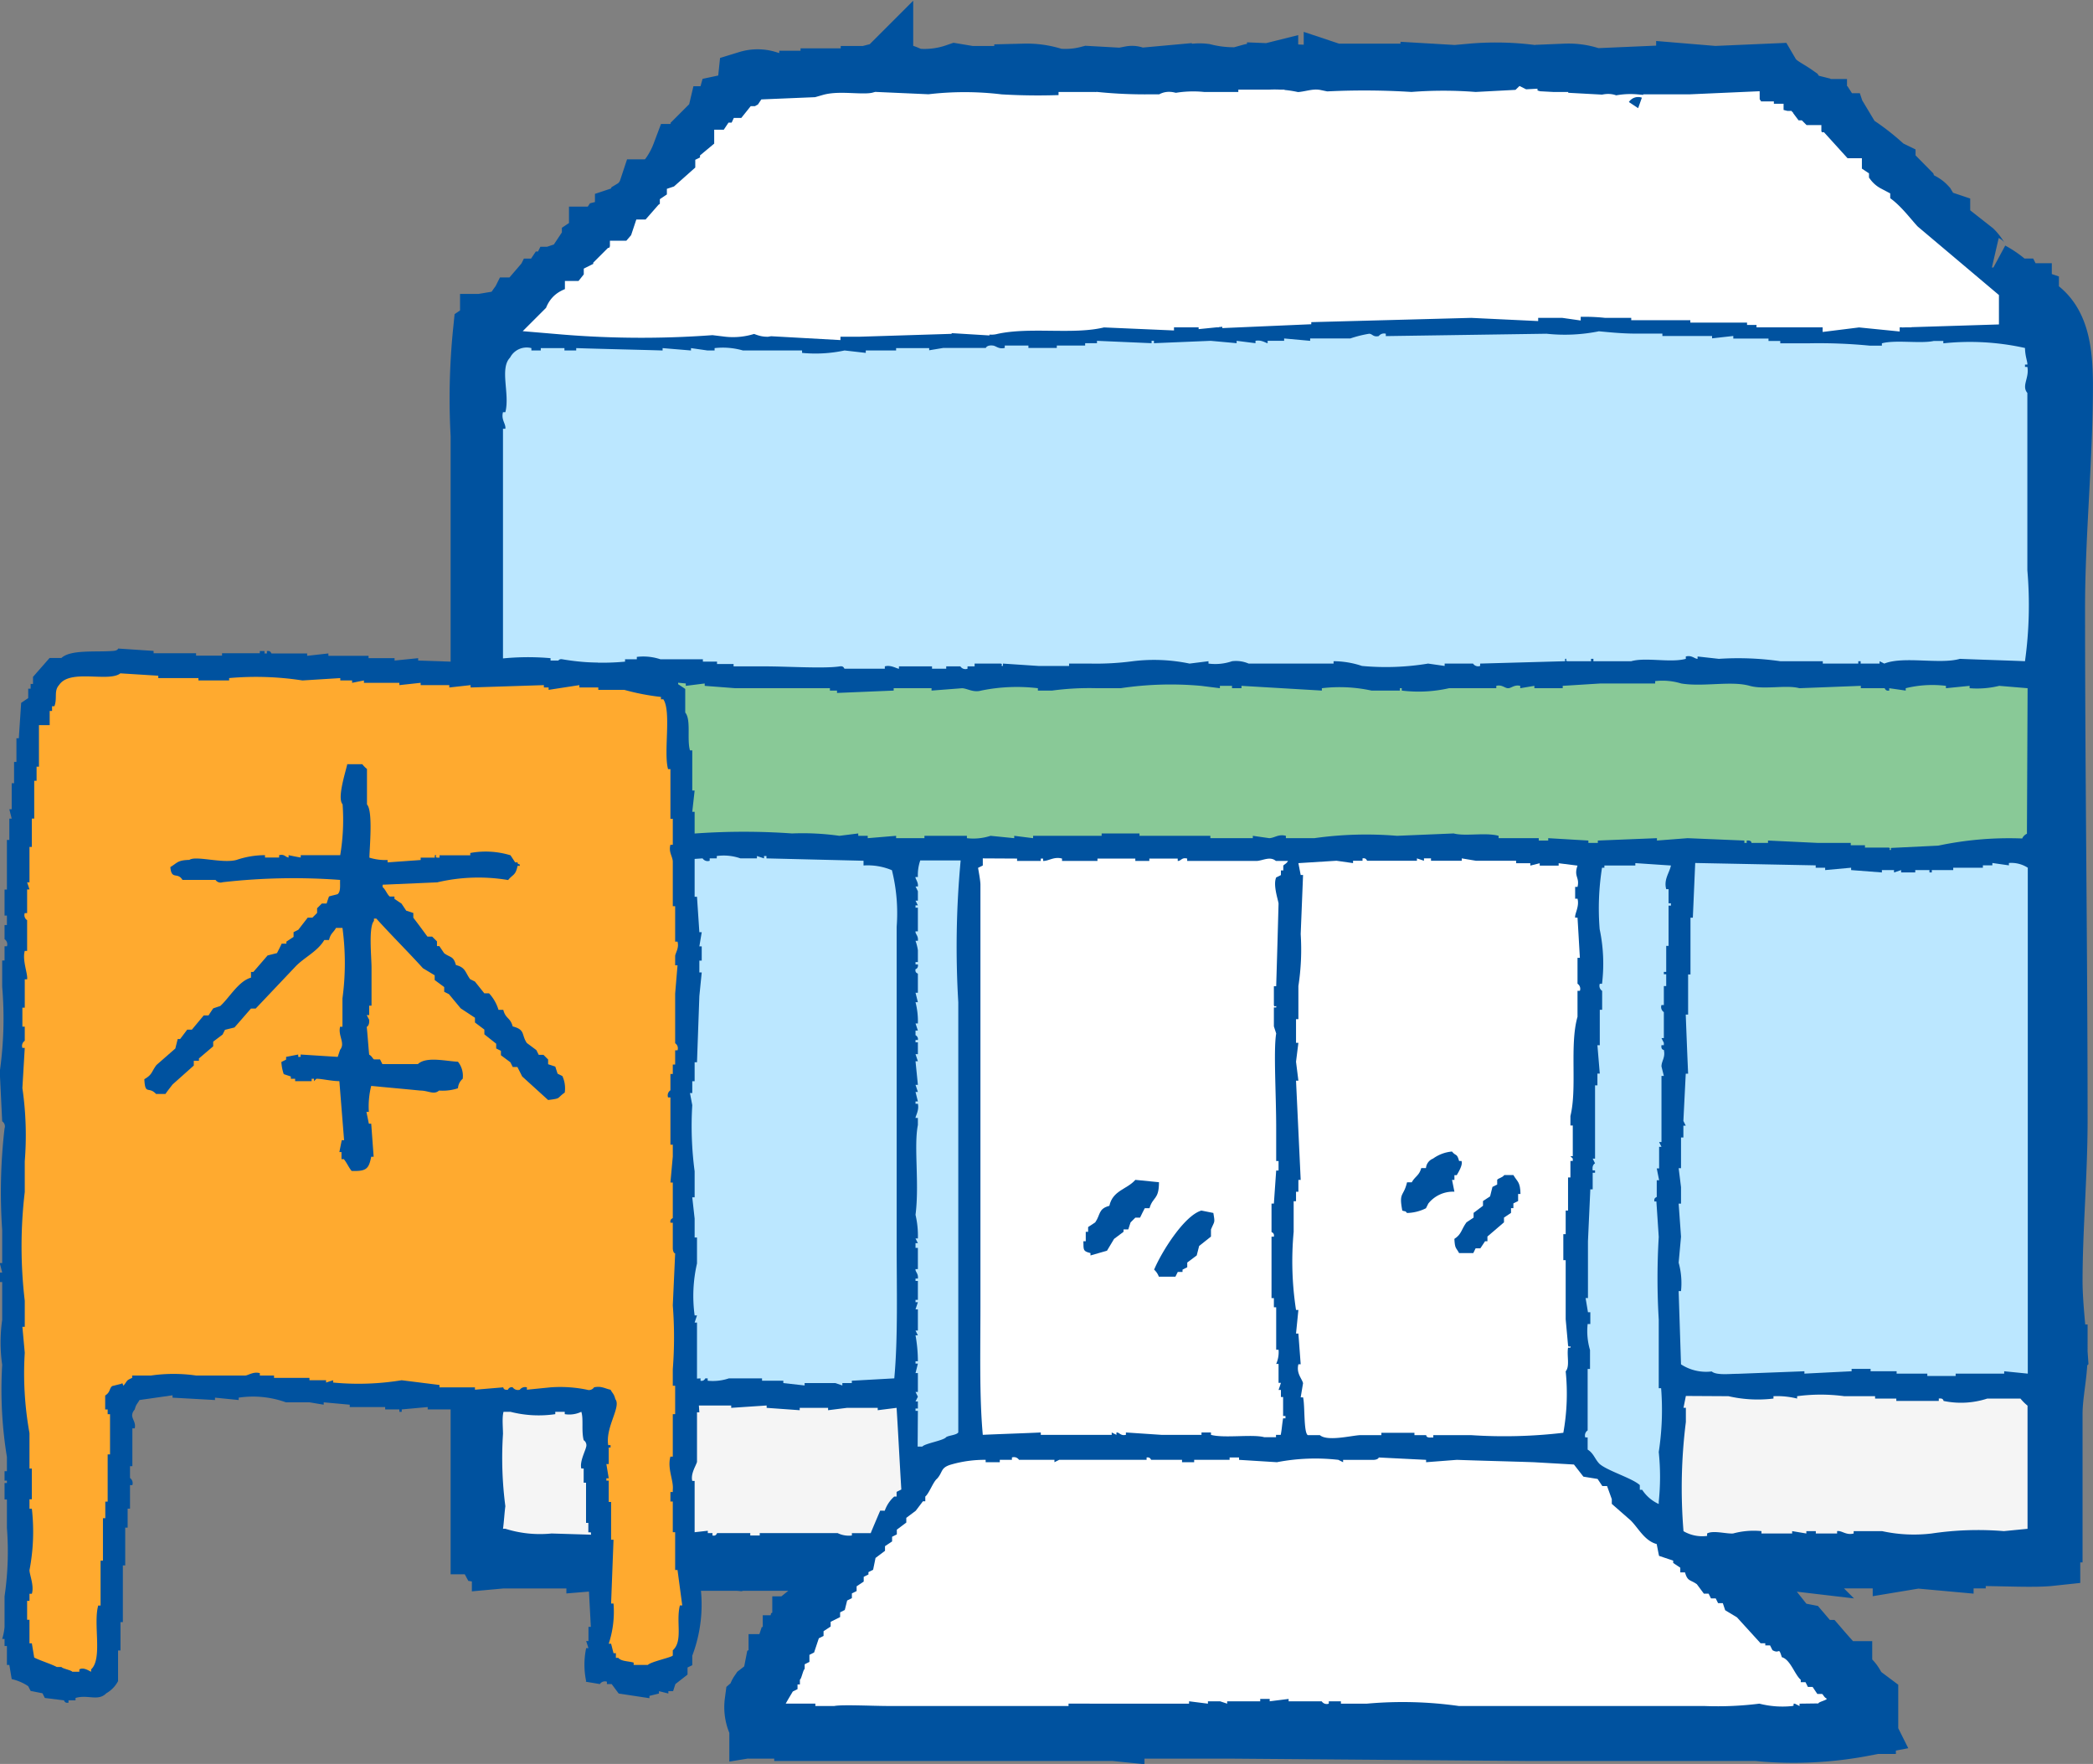 <svg xmlns="http://www.w3.org/2000/svg" width="34.5" height="29.076"><rect width="100%" height="100%" fill="#808080" stroke="none"/><g><path fill="#00529f" fill-rule="evenodd" stroke="#00529f" d="M32.816 4.41v.078a1.464 1.464 0 0 1 .233.156l.078.117h.078l.039.078h.077v.039l.117.039v.078c.47.212.561.7.561 1.359 0 1.195-.13 2.473-.13 3.667 0 2.817.042 5.636.042 8.454 0 .883-.083 1.766-.083 2.649 0 .376.066.919.083 1.169l-.039.039h.039c0 .325-.083.65-.083.974v1.948h-.038v.389c-.26.028-.786 0-1.168 0h-.39v.039h-.2v.039l-.428-.039-.235.039v-.039h-.233v-.039h-.624v.039h-1.168v.039c-.093.022-.1-.03-.156-.039a3.268 3.268 0 0 0-1.013.039c.077.125.19.152.311.234l.039.078h.079l.467.506h.078l.117.156h.078l.155.195.2.039.233.273h.078c.1.116.208.234.312.35h.039v.078c.179.044.185.149.273.273l.156.117v.273h-.039v.118h-.039v.038a6.116 6.116 0 0 1-1.754.078h-3.74l-4.948-.039h-1.905v.039l-.389-.039v.039h-4.714v-.039h-.428v-.039h-.078v-.038l-.234.038a.614.614 0 0 1-.078-.39c.077-.067.033-.09.078-.156l.2-.155.039-.2.078-.039v-.073h.039l.039-.117h.078l.039-.116h.039v-.078h.04l.039-.195.078-.039v-.078h.039v-.117l.078-.039v-.078l.194-.156v-.078l.117-.077c.012-.053.026-.1.039-.156l.117-.077a.765.765 0 0 0 .116-.273h.039v-.04h-.039c-.093-.08-.282 0-.428-.039v-.039a.1.1 0 0 0-.117.039h-.584v.039h-.2v-.039h-.117v-.039c-.144-.042-.237.056-.311.078l-.429-.039v.039h-.467v-.039h-.584a.892.892 0 0 1-.389.039v-.039l-.468.039v-.039h-1.13v-.039l-.428.039v-.039l-.234-.039c-.023-.043-.068-.062-.077-.078v-.078h-.039V7.176a10.947 10.947 0 0 1 .039-1.714l.116-.078v-.039h.078v-.039l.234-.039c.026-.039.051-.078.078-.116h.038l.039-.078h.078l.2-.233h.078l.039-.078h.077l.078-.117h.078l.039-.078h.078l.039-.078.117-.039.077-.116h.078c.051-.042 0-.094.039-.156l.117-.078v-.078l.117-.078v-.038h.077l.078-.117.156-.039.078-.116h.039v-.078l.117-.039.039-.078a.613.613 0 0 0 .234-.312h.078c.067-.077.091-.033.155-.078a1.555 1.555 0 0 0 .312-.506h.078l.194-.234h.039v-.077l.078-.078h.078l.039-.078h.039c.012-.052.026-.1.039-.155h.039a.435.435 0 0 0 .116-.195.446.446 0 0 0 .351-.39.531.531 0 0 1 .312 0v.039h.311v.039h.273v-.039h.117v-.039h.351v-.039h.662v-.039h.078v-.039c.054-.014-.014.028.039.039h.039l.039-.039v.039h.156v-.039c.145-.039.267.053.351.078a1.6 1.6 0 0 0 .7-.078l.233.039h.546v.039l.35-.039v-.039a1.447 1.447 0 0 1 .506.078 1.5 1.5 0 0 0 .545-.039l.7.039v-.039c.067-.013.066.036.077.039l.429-.039v.039h.312a.642.642 0 0 1 .389-.078 2.026 2.026 0 0 0 .78.039v-.039a.109.109 0 0 1 .116.039l.156-.039v.039h.156v-.039l.935.039v-.039l.117.039v-.039h.429v.039h.272v-.039h.7l.077.039v-.039l.663.039v-.039a4.571 4.571 0 0 1 1.131.039h.428v-.039a1.157 1.157 0 0 1 .468.078l.9-.039v.039l.624-.039v-.039l.467.039.9-.039c.106.181.262.234.428.351l.078.117.156.039.039.077h.078v.039h.078l.078.078h.078c.025.039.051.078.078.116h.039l.039.117h.077l.117.195a3.576 3.576 0 0 1 .468.351v.039l.078.038v.078l.2.155v.039h.078l.077.078.039.117c.088.069.2.077.274.156l.117.194.116.039v.078l.545.428c.121.122.1.224.312.273"/><path fill="#fff" fill-rule="evenodd" d="M9.248 5.228a15.672 15.672 0 0 0 2.649 0c.067-.012.065.036.078.039a.891.891 0 0 0 .389-.039c.123-.034.184.036.273.039l.233-.039v.039l.7.039v-.039h.586l1.247-.039V5.19l.623.038V5.19h.233a.105.105 0 0 0 .117.038c.591-.132 1.33.012 1.792-.116l.9.039v-.039l.74-.039v.039a.484.484 0 0 1 .233-.039v.039l.39-.039v.039l.9-.039v-.039l2.922-.078.818.039v-.039h.428v-.039l.273.039a3.442 3.442 0 0 1 .7 0h.7v.039h.974v.039h.935v.039h.156v.039h1.09v.039l.313-.039.39.039v-.039h.194v-.039h.039v.039a.064.064 0 0 0 .078-.039c.027.012.053.026.078.039l1.247-.039v-.078l-1.247-1.052c-.136-.136-.354-.454-.545-.506v-.078a.808.808 0 0 1-.272-.233l-.078-.039v-.078l-.117-.078v-.039h-.078l-.389-.429h-.084l-.039-.078h-.078v-.04h-.078l-.078-.078h-.078l-.117-.156h-.117v-.039l-.155-.039v-.039h-.16v-.039h-.078l-.078-.117h-.077V1.8l-.858.038v.039h-.155v-.039h-.624a.1.1 0 0 1-.117.039v-.039a1.043 1.043 0 0 0-.39.039c-.014-.007-.008-.063-.117-.039v.039h-.156v-.039l-.7-.038v.038h-.039V1.8h-.311v-.039a.064.064 0 0 0-.078.039l-.078-.039-.04.039v-.039l-.74.039a6.523 6.523 0 0 0-1.052 0 12.122 12.122 0 0 0-1.559 0v-.039c-.053-.011-.229.049-.351.039a1.479 1.479 0 0 0-.429-.039c-.054.009.016.039-.039.039v-.039h-.195V1.8h-.273v.038c-.066.012-.068-.036-.078-.038h-.312v.038h-.194V1.8a1.5 1.5 0 0 0-.545.038V1.8c-.068-.015-.064.036-.078.038h-.233a7.959 7.959 0 0 1-.9-.038l-.311.038V1.8h-.039v.038a10.51 10.51 0 0 1-1.247 0 4.814 4.814 0 0 0-1.169 0l-.857-.038c-.218.061-.6-.025-.819.038v.039l-.935.039c-.063.094-.03.024-.116.078v.039h-.078l-.156.195h-.078c-.012.026-.026.052-.039.077h-.078l-.078.117h-.026V2.5l-.234.195v.078l-.078.038v.078l-.351.312v.077l-.117.039v.039l-.116.078v.078l-.117.078-.273.312h-.077l-.039.117-.2.233h-.117v.039h-.081l-.038.078h-.078l-.078.078v.078l-.156.078v.078l-.078.039-.155.195h-.078v.039c-.167.093-.293.059-.351.272"/><path fill="none" stroke="#fff" stroke-miterlimit="10" stroke-width=".567" d="M9.248 5.228a15.672 15.672 0 0 0 2.649 0c.067-.012.065.036.078.039a.891.891 0 0 0 .389-.039c.123-.034.184.036.273.039l.233-.039v.039l.7.039v-.039h.586l1.247-.039V5.19l.623.038V5.19h.233a.105.105 0 0 0 .117.038c.591-.132 1.33.012 1.792-.116l.9.039v-.039l.74-.039v.039a.484.484 0 0 1 .233-.039v.039l.39-.039v.039l.9-.039v-.039l2.922-.078.818.039v-.039h.428v-.039l.273.039a3.442 3.442 0 0 1 .7 0h.7v.039h.974v.039h.935v.039h.156v.039h1.09v.039l.313-.039.39.039v-.039h.194v-.039h.039v.039a.064.064 0 0 0 .078-.039c.027.012.053.026.078.039l1.247-.039v-.078l-1.247-1.052c-.136-.136-.354-.454-.545-.506v-.078a.808.808 0 0 1-.272-.233l-.078-.039v-.078l-.117-.078v-.039h-.078l-.389-.429h-.084l-.039-.078h-.078v-.04h-.078l-.078-.078h-.078l-.117-.156h-.117v-.039l-.155-.039v-.039h-.16v-.039h-.078l-.078-.117h-.077V1.8l-.858.038v.039h-.155v-.039h-.624a.1.1 0 0 1-.117.039v-.039a1.043 1.043 0 0 0-.39.039c-.014-.007-.008-.063-.117-.039v.039h-.156v-.039l-.7-.038v.038h-.039V1.8h-.311v-.039a.064.064 0 0 0-.078.039l-.078-.039-.04.039v-.039l-.74.039a6.523 6.523 0 0 0-1.052 0 12.122 12.122 0 0 0-1.559 0v-.039c-.053-.011-.229.049-.351.039a1.479 1.479 0 0 0-.429-.039c-.054.009.016.039-.039.039v-.039h-.195V1.8h-.273v.038c-.066.012-.068-.036-.078-.038h-.312v.038h-.194V1.8a1.5 1.5 0 0 0-.545.038V1.8c-.068-.015-.064.036-.078.038h-.233a7.959 7.959 0 0 1-.9-.038l-.311.038V1.8h-.039v.038a10.51 10.51 0 0 1-1.247 0 4.814 4.814 0 0 0-1.169 0l-.857-.038c-.218.061-.6-.025-.819.038v.039l-.935.039c-.063.094-.03.024-.116.078v.039h-.078l-.156.195h-.078c-.012.026-.026.052-.039.077h-.078l-.078.117h-.026V2.5l-.234.195v.078l-.078.038v.078l-.351.312v.077l-.117.039v.039l-.116.078v.078l-.117.078-.273.312h-.077l-.039.117-.2.233h-.117v.039h-.081l-.038.078h-.078l-.078.078v.078l-.156.078v.078l-.078.039-.155.195h-.078v.039c-.164.091-.289.061-.347.274Z"/><path fill="#bbe7ff" fill-rule="evenodd" d="M26.35 5.462a2.84 2.84 0 0 1-.858.039l-2.649.039v-.039a.11.11 0 0 0-.117.039c-.094.019-.1-.035-.156-.039a1.906 1.906 0 0 0-.312.078h-.662v.039l-.429-.039v.039h-.272v.039c-.028 0-.1-.06-.2-.039v.039l-.311-.039v.039l-.428-.039-.935.039v-.039h-.039v.039l-.9-.039v.039h-.195v.039h-.467v.039h-.468v-.039h-.39v.039c-.1.025-.141-.033-.195-.039-.1-.012-.117.039-.117.039h-.7l-.234.039v-.036h-.545v.039h-.5v.04l-.35-.04a2.3 2.3 0 0 1-.7.04v-.04h-.974a1.2 1.2 0 0 0-.468-.039v.039h-.116l-.273-.039v.039l-.468-.039v.039c-.428-.013-1-.025-1.424-.039v.039h-.194v-.039h-.39v.039h-.155v-.039a.308.308 0 0 0-.351.156c-.177.182 0 .6-.078.9h-.039c-.034.127.051.192.039.273h-.039v3.8a.481.481 0 0 0 .194.039c.118-.1.372 0 .506 0h.2c.009 0 .012-.05.078-.039a3.912 3.912 0 0 0 1.034.039v-.039h.194v-.039a.892.892 0 0 1 .389.039h.7v.039h.233v.039h.273v.039h.506c.388 0 .99.04 1.246 0 .067-.01.067.036.078.039h.663v-.039c.1-.029.2.04.233.039v-.039h.545v.039h.234v-.039h.233a.1.1 0 0 0 .118.039v-.039h.117v-.046h.428c.054.009-.016.04.039.039v-.039l.584.039h.506v-.039h.351a4.576 4.576 0 0 0 .7-.039 2.861 2.861 0 0 1 .935.039l.312-.039v.039a.856.856 0 0 0 .389-.039.527.527 0 0 1 .273.039h1.4v-.039a1.487 1.487 0 0 1 .468.078 4.258 4.258 0 0 0 1.09-.039l.273.039v-.039h.468a.1.1 0 0 0 .117.039v-.039l1.4-.039v-.039c.054-.007-.015.028.039.039h.389v-.039h.039v.039h.623c.243-.069.645.03.9-.039v-.039c.1-.026.146.04.194.039v-.039l.351.039a4.915 4.915 0 0 1 1.013.039h.7v.039h.585v-.039h.039v.039h.312v-.039l.078.039c.315-.127.919.017 1.246-.078.312.013.762.026 1.073.039a6.705 6.705 0 0 0 .039-1.5V6.477c-.1-.117.036-.249 0-.429h-.039v-.039h.039c.006-.039-.037-.135-.039-.273a4.179 4.179 0 0 0-1.346-.077V5.62h-.156c-.218.048-.633-.022-.857.039v.039h-.195a8.6 8.6 0 0 0-1.013-.039h-.467V5.62h-.194v-.039h-.58v-.043l-.35.039v-.039h-.819v-.039h-.431c-.229 0-.443-.022-.623-.039"/><path fill="#89c997" fill-rule="evenodd" d="m33.422 11.344-.467-.039a1.538 1.538 0 0 1-.489.039v-.039l-.39.039v-.039a1.838 1.838 0 0 0-.663.039v.039l-.272-.039v.039c-.066.01-.066-.036-.078-.039h-.39v-.039l-1.013.039c-.212-.059-.582.028-.818-.039-.307-.087-.766.021-1.13-.039a1.051 1.051 0 0 0-.429-.039v.039h-.9l-.624.039v.039h-.467v-.039l-.233.039v-.039c-.1-.023-.144.039-.2.039s-.1-.063-.195-.039v.039h-.779a2.27 2.27 0 0 1-.779.039v-.039h-.031v.039h-.468a2.477 2.477 0 0 0-.818-.039v.039l-1.325-.078v.039h-.156v-.039h-.2v.039l-.311-.039a5.583 5.583 0 0 0-1.325.039h-.39a4.592 4.592 0 0 0-.74.039h-.234v-.039a2.934 2.934 0 0 0-.935.039c-.129.036-.221-.032-.311-.039l-.507.039v-.039h-.624v.039l-.934.039v-.039h-.117v-.039h-1.558l-.506-.039v-.039l-.312.039v-.039l-.389-.039v.039h-.156v.039l-.078-.039h-.506v.039c-.067.012-.066-.036-.078-.039H8.79c-.189 0-.373-.015-.467.077s-.039.42-.039.585v1.813a2.438 2.438 0 0 0 .7.039.97.97 0 0 1 .429 0v.039a1.852 1.852 0 0 0 .722-.039h.039v.039h.234v-.042l.311.039a11.3 11.3 0 0 1 2.337-.078 4.334 4.334 0 0 1 .78.039l.311-.039v.039h.156v.039l.468-.039v.039h.467v-.039h.7v.039a.912.912 0 0 0 .39-.039l.39.039v-.039l.311.039v-.039h1.13v-.039h.624v.039h1.168v.039h.7v-.039l.272.039c.09-.005.15-.071.273-.039v.039h.468a6.1 6.1 0 0 1 1.363-.039l.935-.039c.188.051.528-.02.74.039v.039h.662v.039h.156v-.039l.662.039v.039h.156v-.039l.974-.039v.039l.506-.039.935.039v.039h.039v-.039c.085-.007.078.039.078.039h.273v-.039l.819.039h.545v.039h.234v.038h.389c.054.011-.016.045.039.039v-.033l.78-.038a5.632 5.632 0 0 1 1.384-.118.154.154 0 0 1 .078-.078Z"/><path fill="#bbe7ff" fill-rule="evenodd" d="m8.469 22.759.389.039a.767.767 0 0 1 .351-.039v.039h.428v-.039h.974v-.039l.312.039.624-.039v.039a.065.065 0 0 0 .078-.039h.04v.039a.829.829 0 0 0 .35-.039h.546v.039h.351v.039l.351.039v-.039h.506l.116.039v-.039h.156v-.039l.7-.039c.062-.669.039-1.489.039-2.221v-5.22a2.93 2.93 0 0 0-.078-.935 1.031 1.031 0 0 0-.468-.078v-.078l-1.6-.039v-.039h-.04v.039l-.117-.039v.039h-.272a.833.833 0 0 0-.39-.039v.039h-.117v.039a.1.1 0 0 1-.117-.039l-.584.039v.039l-.351-.039v.039a2.471 2.471 0 0 1-.818-.039h-.546v-.039l-.078.039h-.74a3.135 3.135 0 0 0-.039.857v7.636c.044.044.015 0 .039.077"/><path fill="#fff" fill-rule="evenodd" d="M16.2 14.149v.117l-.078.039c0 .006.038.2.039.273v6.973c0 .695-.019 1.473.039 2.1.273-.013.684-.026.956-.039v.039h1.169v-.039l.078.039v-.039c.049-.006.064.06.156.039v-.039l.584.039h.662v-.039h.156v.039c.213.06.689-.014.878.039h.194v-.039h.078c.019-.094.019-.152.039-.272h.039v-.039h-.039v-.312h-.036v-.117h-.039a2.29 2.29 0 0 0 .039-.117h-.039v-.312h-.039a.475.475 0 0 0 .039-.234h-.039v-.7h-.038v-.151h-.039v-1.013h.039c.011-.066-.036-.068-.039-.078v-.467h.039l.038-.545h.039v-.156h-.039v-.545c0-.565-.046-1.282 0-1.558l-.038-.117v-.312h.038c.008-.055-.026.015-.038-.038v-.312h.038q.021-.682.039-1.364c-.01-.07-.093-.305-.039-.429.027-.013.053-.025.078-.039v-.077h.039v-.078c.013-.02.053-.032.078-.078h-.2c-.094-.08-.207-.009-.311 0h-1.151v-.039c-.093-.024-.1.042-.156.039v-.039h-.468v.039h-.231v-.039h-.624v.039h-.584v-.039c-.133-.037-.22.042-.312.039v-.039h-.039v.039h-.39v-.039Z"/><path fill="#fff" fill-rule="evenodd" d="m21.402 14.228.038.195h.039l-.039.974a3.953 3.953 0 0 1-.038.857v.545h-.039v.39h.039l-.039.312.039.312h-.039l.077 1.636h-.038v.195h-.039v.156h-.039v.506a5.257 5.257 0 0 0 .039 1.286h.039l-.039.39h.039l.038.506h-.038c-.037.149.057.233.077.311l-.039.234h.039c.033.125.007.579.078.623h.2c.122.108.522.006.662 0h.351v-.039h.545v.039h.195s-.009.045.077.039h.039v-.039h.624a8.32 8.32 0 0 0 1.519-.039 3.621 3.621 0 0 0 .039-1.013c.071-.082.017-.252.039-.39h.039c.008-.054-.027.015-.039-.039l-.039-.429v-.974h-.039v-.429h.039v-.389h.039v-.546h.039v-.272h.039v-.039l-.039-.039h.039v-.506h-.039v-.156c.114-.462-.016-1.172.117-1.636v-.428h.039a.1.1 0 0 0-.039-.117v-.427h.039c-.013-.221-.025-.442-.039-.662h-.039c-.01-.065.073-.183.039-.312h-.039v-.195h.039c.039-.16-.065-.166 0-.351l-.311-.039v.039h-.312v-.039l-.155.039v-.039h-.234v-.041h-.662l-.234-.039v.039h-.507v-.039h-.116v.039l-.116-.039v.039h-.819c-.009 0-.012-.051-.078-.039v.039h-.156v.039l-.273-.039-.623.039"/><path fill="#bbe7ff" fill-rule="evenodd" d="M15.126 23.845h.077c.039-.052.354-.1.393-.156.042-.029.17-.033.2-.078v-7.09a15.31 15.31 0 0 1 .039-2.338h-.666a.736.736 0 0 0-.039.273h-.039c-.01.022.05.086.039.156h-.039l.039.078v.156h-.039l.039.077h-.039v.039h.039v.39h-.039c-.007.045.05.069.039.156h-.039a.82.82 0 0 1 .039.155v.195h-.039v.039h.039c.011.068-.039.078-.039.078-.011.067.036.065.039.077v.312h-.039l.039.156h-.039a1.255 1.255 0 0 1 .039.35h-.039l.039.117h-.039v.077a.072.072 0 0 1 .039.078h-.039v.039h.039v.195h-.039l.039.117h-.039l.039.389h-.039l.039.117h-.039l.039.156h-.039v.039h.039c.024.109-.04.2-.039.234h.039v.116c-.07.35.027.972-.039 1.48a1.508 1.508 0 0 1 .039.39h-.039l.039.077h-.039v.078h.039v.35h-.039c-.007.045.049.069.039.156h-.039v.039h.039v.312h-.039v.039h.039l-.039.117h.039v.35h-.039l.039.078h-.039a2.435 2.435 0 0 1 .039.428h-.039v.039h.039l-.039.156h.039v.311h-.039l.039.078-.039.078h.039v.117h-.039v.039h.039Z"/><path fill="#bbe7ff" fill-rule="evenodd" d="m27.54 14.266-.584-.038v.038h-.51v.037h-.039a4.29 4.29 0 0 0-.039 1.013 2.751 2.751 0 0 1 .039.9h-.037a.1.1 0 0 0 .039.117v.312h-.039v.584h-.039l.039.467h-.039v.194h-.039v1.208h-.039l.039.078s-.054.022-.039.116h.039v.039h-.039v.273h-.039l-.039.857v.935h-.039l.039.234h.039v.194h-.044a1.1 1.1 0 0 0 .039.429v.312h-.039v1.013a.1.1 0 0 0-.039.116h.039v.2c.1.062.117.154.194.234.13.116.536.234.666.351v.078h.039a.643.643 0 0 0 .273.234v-.039a3.917 3.917 0 0 0 0-.818 4.559 4.559 0 0 0 .039-1.052h-.039v-1.13a11.391 11.391 0 0 1 0-1.363l-.039-.585h-.033c-.012-.066.037-.066.039-.077v-.273h.039l-.039-.195h.039v-.356h.039l-.039-.078h.039v-1.09h.039l-.039-.156c0-.093.067-.145.039-.273 0 0-.051 0-.039-.078h.039v-.039l-.039-.078h.039v-.428a.1.1 0 0 1-.039-.117h.039v-.312h.039v-.195h-.039v-.039h.039v-.429h.039v-.663h.039v-.039h-.039v-.233h-.039c-.044-.16.054-.27.078-.39"/><path fill="#bbe7ff" fill-rule="evenodd" d="m27.943 14.227-.039.9h-.039v.935h-.039v.662h-.039q.018.487.039.974h-.039l-.039.779.039.078h-.039v.195h-.039v.506h-.039l.039.312v.272h-.039l.039.545-.039.428a1.253 1.253 0 0 1 .039.468h-.039l.039 1.208a.758.758 0 0 0 .506.117c.076.066.29.039.428.039l1.1-.042v.039l.778-.039v-.039h.313v.039h.429v.039h.506v.039h.467v-.039h.8v-.039l.389.039v-8.339a.5.5 0 0 0-.311-.078v.039l-.273-.039v.039h-.156v.039h-.489v.039h-.353v.039h-.039v-.039h-.234v.039h-.233v-.039l-.117.039v-.039h-.2v.039l-.507-.039v-.039l-.428.039v-.039h-.156v-.039l-1.986-.039"/><path fill="#00529f" fill-rule="evenodd" d="M23.973 19.643a.521.521 0 0 0-.429.195l-.039.078a.737.737 0 0 1-.312.078c-.044-.044 0-.015-.078-.039-.06-.312.02-.222.078-.467h.078c.056-.1.122-.109.156-.234h.078a.183.183 0 0 1 .116-.156.628.628 0 0 1 .313-.117c.067.083.079.022.117.156h.039c.029.063-.059.2-.078.234h-.038v.078h-.039l.039.195"/><path fill="#00529f" fill-rule="evenodd" d="M24.791 19.369h.155c.068.115.113.111.117.312h-.039v.116l-.078.039v.078h-.039v.078l-.116.078v.078l-.273.234v.078h-.039l-.078.117h-.078c-.013.026-.026.051-.038.078h-.234c-.054-.1-.068-.067-.078-.234.118-.073.116-.16.2-.273l.117-.078v-.078l.155-.117v-.078l.117-.077.039-.156.078-.039v-.078c.023-.03.079-.03.117-.078"/><path fill="#00529f" fill-rule="evenodd" d="M19.104 19.487c0 .293-.1.234-.156.428h-.078c-.026.052-.053.1-.078.156h-.078l-.078.078c-.012.039-.027.077-.038.116h-.078v.039l-.156.117-.117.195-.272.078v-.039c-.125-.032-.114-.047-.117-.195h.039v-.156h.039v-.078l.117-.077c.09-.129.048-.224.233-.273.058-.258.288-.268.429-.428l.39.039"/><path fill="#00529f" fill-rule="evenodd" d="M20 19.993c.029.171.022.127-.039.273v.117l-.195.155-.04.156-.156.117v.078l-.078.039v.038h-.078l-.039.078h-.273a.293.293 0 0 0-.078-.116c.119-.286.494-.89.779-.974l.195.039"/><path fill="#f5f5f5" fill-rule="evenodd" d="m27.789 23.01-.039.195h.039v.234a8.707 8.707 0 0 0-.039 1.8.609.609 0 0 0 .389.078v-.04c.1-.056.315.008.428 0a1.293 1.293 0 0 1 .468-.039v.039h.506v-.039l.234.039v-.039h.156v.039h.351v-.039c.08-.013.146.073.273.039v-.039h.468a2.46 2.46 0 0 0 .818.039 5.189 5.189 0 0 1 1.19-.039l.39-.038v-2.03a.8.8 0 0 1-.117-.117h-.546a1.4 1.4 0 0 1-.722.039s0-.051-.078-.039v.039h-.7v-.039h-.35v-.039h-.507a2.925 2.925 0 0 0-.778 0v.039a1.366 1.366 0 0 0-.39-.039v.039a2.156 2.156 0 0 1-.741-.039Z"/><path fill="#f5f5f5" fill-rule="evenodd" d="M14.584 24.902a.559.559 0 0 1 .156-.234h.039v-.077l.078-.039c-.025-.4-.052-.943-.078-1.346l-.311.039v-.039h-.506l-.312.039v-.039h-.468v.039l-.545-.039v-.039l-.584.039v-.039h-.663l-1.675.039v-.039l-.312.039v-.039h-.39s0-.032-.078-.039a1.988 1.988 0 0 0-.566.039v-.035c-.045.045-.016 0-.039.077-.067.075-.039.292-.039.429a6.117 6.117 0 0 0 .039 1.19c-.012.078-.026.294-.039.371h.039a1.9 1.9 0 0 0 .762.078l1.285.039h.039v-.039h.2v-.045l.7.039.351-.039v.039h.077v.039c.066.015.069-.038.078-.039h.545v.039h.156v-.039h1.285a.419.419 0 0 0 .234.039v-.039h.311c0-.006.156-.371.156-.371Z"/><path fill="#fff" fill-rule="evenodd" d="M29.974 28.078c0-.026.138-.052.138-.078-.049-.026-.053-.061-.078-.078h-.078l-.078-.116H29.8a2.834 2.834 0 0 0-.039-.078h-.078v-.04c-.1-.083-.17-.333-.312-.372-.059-.185-.03-.043-.155-.116l-.039-.078h-.079v-.035h-.077l-.39-.428-.194-.117-.039-.117h-.078l-.039-.078h-.078l-.039-.078h-.078l-.116-.156c-.108-.077-.154-.044-.195-.195h-.078v-.077l-.117-.078v-.039l-.233-.078c-.014-.064-.026-.13-.039-.195-.2-.053-.3-.261-.428-.389l-.312-.273v-.078l-.078-.216h-.078l-.078-.117-.234-.038-.156-.2-.662-.038c-.377-.013-.892-.025-1.268-.039l-.507.039v-.039l-.78-.039s-.006.033-.078.039h-.51v.039l-.078-.039a3.345 3.345 0 0 0-1.013.039l-.624-.039v-.039h-.156v.039h-.584v.039h-.2v-.039h-.506c-.01 0-.013-.049-.078-.039v.039h-1.441l-.078.039v-.039h-.584a.1.1 0 0 0-.117-.039v.039h-.2v.039h-.233v-.039a1.983 1.983 0 0 0-.567.077c-.182.052-.134.124-.234.234-.065.052-.13.242-.194.294v.078h-.039l-.118.156-.156.117v.078l-.156.117v.078l-.078.039v.077l-.117.078v.077l-.156.117-.04.195-.077.039v.039l-.078.039v.078l-.117.078v.078l-.078.039v.078l-.078.039-.039.156-.077.039v.078l-.156.078v.078l-.117.077v.078l-.078.039-.078.234-.077.039v.116l-.078.039v.077c-.027.014-.052.164-.079.177v.079h-.039v.077l-.078.039c-.039.066-.078.13-.117.2h.489v.039h.312c.133-.026.63 0 .9 0h2.961v-.039H19.6v-.039l.311.039v-.039h.2l.117.039v-.039h.545v-.039h.156v.039l.312-.039v.039h.545a.1.1 0 0 0 .117.039v-.039h.2v.039h.428a6.6 6.6 0 0 1 1.519.039h4.051a5.556 5.556 0 0 0 .9-.039 1.539 1.539 0 0 0 .544.039c.053-.014-.015-.035.04-.039l.078.039v-.039Z"/><path fill="#00529f" fill-rule="evenodd" d="M9.662 27.712a1.326 1.326 0 0 1 0-.545H9.7l-.038-.117H9.7v-.234h.039l-.039-.74h.039a3.565 3.565 0 0 0 0-.818h-.041v-.156H9.66v-.662h-.039v-.234h-.039c-.029-.111.062-.28.078-.35a.1.1 0 0 0-.039-.117c-.04-.158 0-.352-.039-.468a.458.458 0 0 1-.273.039v-.039h-.156v.039a1.873 1.873 0 0 1-.74-.039h-.506v.039a1.153 1.153 0 0 1-.467-.078h-.39v-.039l-.428.039v.039h-.039v-.039h-.234v-.039h-.584v-.039l-.429-.039v.039l-.234-.039h-.389a1.6 1.6 0 0 0-.779-.077v.039l-.39-.039v.039l-.7-.039v-.039l-.545.078c-.037.07-.053.061-.078.155-.109.132.03.174 0 .312h-.039v.623h-.039v.195a.106.106 0 0 1 .039.117h-.039v.389h-.039v.312h-.04v.623h-.039v.935h-.039v.467h-.04v.506a.5.5 0 0 1-.194.2c-.135.137-.3.017-.507.077v.039h-.116v.039c-.068.012-.065-.036-.078-.039l-.312-.039-.039-.077-.195-.039-.04-.078a.8.8 0 0 0-.272-.117l-.039-.233h-.04v-.312H.075v-.117H.036a.946.946 0 0 0 .039-.195v-.506a5.091 5.091 0 0 0 .039-1.13v-.467H.075v-.272h.039v-.039H.075v-.156h.039v-.233a6.921 6.921 0 0 1-.078-1.519 2.6 2.6 0 0 1 0-.741v-.625h-.04v-.156h.04l-.04-.156h.04v-.545A9.124 9.124 0 0 1 .075 18.6a.1.1 0 0 0-.039-.117l-.04-.818a6.221 6.221 0 0 0 .04-1.4v-.433h.039v-.234h.039a.1.1 0 0 0-.039-.117v-.233h.039v-.156H.075v-.429h.039v-.818h.04v-.351h.039l-.039-.155h.039v-.429h.039v-.351h.039v-.39H.31l.039-.584.116-.078v-.155h.04v-.078h.039v-.117l.273-.311h.195c.156-.144.568-.093.857-.117.076-.006.078-.039.078-.039l.585.039v.039h.7v.039h.428v-.039h.623v-.036h.077v.039h.04v-.039c.067-.011.064.036.078.039h.585v.039l.35-.039v.039h.662v.039h.429v.039l.389-.039v.039l1.13.039v-.039a4.228 4.228 0 0 1 1.052-.039v.039h.312v.039h.468v.039h.506v.039h.428v.039l.273.039.077.117h.039v.078l.117.078v.389c.1.119.025.44.078.624h.038v.662h.039l-.039.351h.039v1.4h.039l.039.584h.039l-.039.234h.039v.234h-.039v.195h.039l-.039.39-.039 1.091h-.039v.312h-.039v.195h-.038l.038.2a5.68 5.68 0 0 0 .039 1.09v.429h-.039l.039.351v.311h.039v.428a2.387 2.387 0 0 0-.039.857h.039l-.039.117h.039v.935l.039.545h-.039v.818c-.02.068-.107.194-.078.312h.039v1.091h.039v.35a2.385 2.385 0 0 1-.078 1.441v.156l-.078.038v.117l-.2.156-.038.117h-.078v.039l-.155-.039v.039l-.157.039v.038l-.507-.077-.116-.156h-.078v-.039a.1.1 0 0 0-.116.039l-.234-.039"/><path fill="#ffaa2f" fill-rule="evenodd" d="M1.988 11.096c-.19.158-.832-.078-1.013.194-.091.1-.027.212-.078.351H.858v.078H.819v.234H.642v.684H.603v.233H.564v.623H.525v.467H.486v.584H.447l.039.117H.447v.39H.408a.1.1 0 0 0 .039.117v.506H.408c-.044.154.053.379.039.468H.408v.468H.369v.312h.039v.234a.1.1 0 0 0-.039.117h.039l-.039.662a5.4 5.4 0 0 1 .039 1.208v.506a7.634 7.634 0 0 0 0 1.792v.429H.369l.039.428a5.533 5.533 0 0 0 .078 1.325v.584h.039v.506H.486v.156h.039a3.344 3.344 0 0 1-.039 1.012c0 .075.08.257.039.39H.486v.116H.447v.312h.039v.389h.039l.039.234c.078.042.3.114.372.156h.078c.012.026.163.052.177.078h.117v-.039c.073-.041.162.027.194.039v-.039c.192-.176.032-.747.117-1.052h.039v-.74h.039v-.7h.039v-.273h.039v-.779h.039v-.662h-.039v-.078h-.041v-.23c.09-.058.064-.116.116-.156l.156-.039c.013-.039.026.061.039.021.062-.078.034-.073.134-.117v-.039h.312a2.609 2.609 0 0 1 .74 0h.818c.055-.009.13-.067.234-.039v.039h.234v.039h.584v.039h.274v.038l.116-.038v.038a4.4 4.4 0 0 0 1.13-.038l.623.078v.039h.585v.039l.467-.039s0 .05.077.039a.065.065 0 0 1 .078-.039.106.106 0 0 0 .117.039.11.11 0 0 1 .117-.039v.039l.39-.039a2.183 2.183 0 0 1 .6.039.1.1 0 0 0 .117-.039c.12-.028.187.024.272.039.037.07.054.061.079.156.1.125-.165.455-.118.758h.039v.039h-.03v.273h-.039l.039.234h-.039v.039h.039v.351h.039v.623h.04l-.04 1.052h.04a1.686 1.686 0 0 1-.079.662h.039l.04.156h.039v.077h.039c.052.059.158.052.254.078v.039h.234c.051-.055.392-.124.411-.156v-.085c.172-.155.049-.467.117-.74h.039l-.078-.584h-.039v-.623h-.039v-.506h-.039v-.156h.039v-.039c.017-.149-.094-.349-.039-.545h.039v-.7h.039v-.468h-.039v-.273a6.792 6.792 0 0 0 0-1.052l.039-.857s-.032 0-.039-.078v-.428h-.039c-.01-.065.037-.068.039-.078v-.584h-.039l.039-.429v-.195h-.039v-.779h-.039a.1.1 0 0 1 .039-.117v-.269h.039v-.156h.039v-.234h.039a.1.1 0 0 0-.039-.117v-.818l.039-.467h-.039v-.156c.008-.055.067-.13.039-.234h-.039v-.584h-.039v-.74c-.007-.089-.071-.15-.039-.273h.039v-.428h-.039v-.818h-.039c-.077-.274.057-.95-.078-1.151h-.039v-.039a3.857 3.857 0 0 1-.605-.117h-.428v-.039H9.55v-.039l-.507.078v-.039h-.078v-.039l-1.208.039v-.039l-.351.039v-.039h-.472v-.038l-.351.038v-.038h-.584v-.039l-.195.039v-.039h-.195v-.039l-.624.039a5 5 0 0 0-1.208-.039v.039h-.506v-.039h-.662v-.039l-.623-.039"/><path fill="#00529f" fill-rule="evenodd" d="M5.716 12.597h.256a.469.469 0 0 0 .077.078v.585c.1.107.044.691.04.877a.9.9 0 0 0 .3.039v.039l.545-.039v-.039h.233v-.039c.054-.014-.015.03.039.039h.039v-.039h.507v-.038a1.4 1.4 0 0 1 .663.038l.077.117h.039c.013.065.027-.008.039.057h-.039c-.032.162-.078.138-.155.234a2.956 2.956 0 0 0-1.169.038l-.9.039v.039c.047.038.078.127.118.156h.077v.039l.116.077.078.117.117.038v.078c.078.1.156.208.233.312h.078l.079.078v.078h.039l.079.117c.105.078.153.043.194.195.161.041.151.119.234.233l.079.039.155.194h.078a.689.689 0 0 1 .156.273h.079c.039.151.114.122.155.273.212.054.14.135.233.273l.157.117.039.078h.078l.077.077v.078l.118.039.038.117.079.039a.485.485 0 0 1 .039.272c-.141.1-.051.094-.274.123l-.428-.389c-.025-.052-.051-.1-.078-.155h-.077l-.039-.078-.156-.116v-.073l-.078-.039v-.078l-.195-.155v-.078l-.155-.117v-.078l-.235-.155-.194-.234-.078-.039v-.078l-.157-.116v-.078l-.194-.117c-.247-.273-.522-.545-.768-.818h-.039v.039c-.092.1-.04.594-.04.773v.623h-.039v.156h-.04l.04.077c.008.1-.04.117-.04.117.014.13.027.329.04.458.046.025.056.063.079.078h.1l.039.078h.585c.137-.13.459-.049.661-.039a.374.374 0 0 1 .078.281.222.222 0 0 0-.078.156.8.8 0 0 1-.312.038c-.086.076-.174 0-.311 0-.26-.026-.547-.051-.807-.077a1.372 1.372 0 0 0-.039.428h-.04l.04.195h.039l.04.545h-.04c-.04.2-.079.242-.323.234-.052-.064-.076-.13-.128-.194h-.039v-.117h-.035l.039-.195h.039l-.078-.974c-.129 0-.316-.044-.379-.039l-.039.039v-.039h-.039v.039h-.272v-.039h-.071v-.038l-.117-.039a.736.736 0 0 1-.039-.2l.078-.039v-.045l.2-.039v.039h.039v-.039l.612.039.039-.117c.09-.109-.037-.229 0-.38h.039v-.468a4.325 4.325 0 0 0 0-1.161h-.106c-.047.083-.088.085-.116.2h-.078c-.108.185-.321.281-.467.429l-.663.7h-.078l-.272.312-.157.039-.039.078-.155.117v.077l-.235.2v.039h-.085v.078l-.35.312c-.039.052-.079.1-.117.156h-.155c-.124-.134-.179.028-.193-.243.135-.078.114-.12.2-.234l.311-.272.039-.156h.04l.117-.155h.077l.195-.234h.079a3.96 3.96 0 0 1 .078-.117l.116-.039c.149-.134.3-.41.506-.467v-.094h.039l.235-.272.155-.039c.026-.052.052-.1.077-.156h.078v-.033l.118-.078v-.078l.078-.039.155-.2h.077l.078-.078v-.077l.078-.078h.079c.012-.039.025-.077.039-.116.039-.014.105-.026.144-.039.051-.047.036-.138.039-.234a10.353 10.353 0 0 0-1.937.038.1.1 0 0 1-.116-.038h-.545c-.082-.137-.182.008-.2-.212.115-.067.113-.113.313-.118.107-.075.547.065.779 0a1.461 1.461 0 0 1 .468-.078v.039h.233v-.039c.093-.021.1.032.156.039v-.039c.065.014.13.027.2.039v-.039h.651a3.5 3.5 0 0 0 .039-.839c-.093-.1.049-.53.078-.663"/></g></svg>